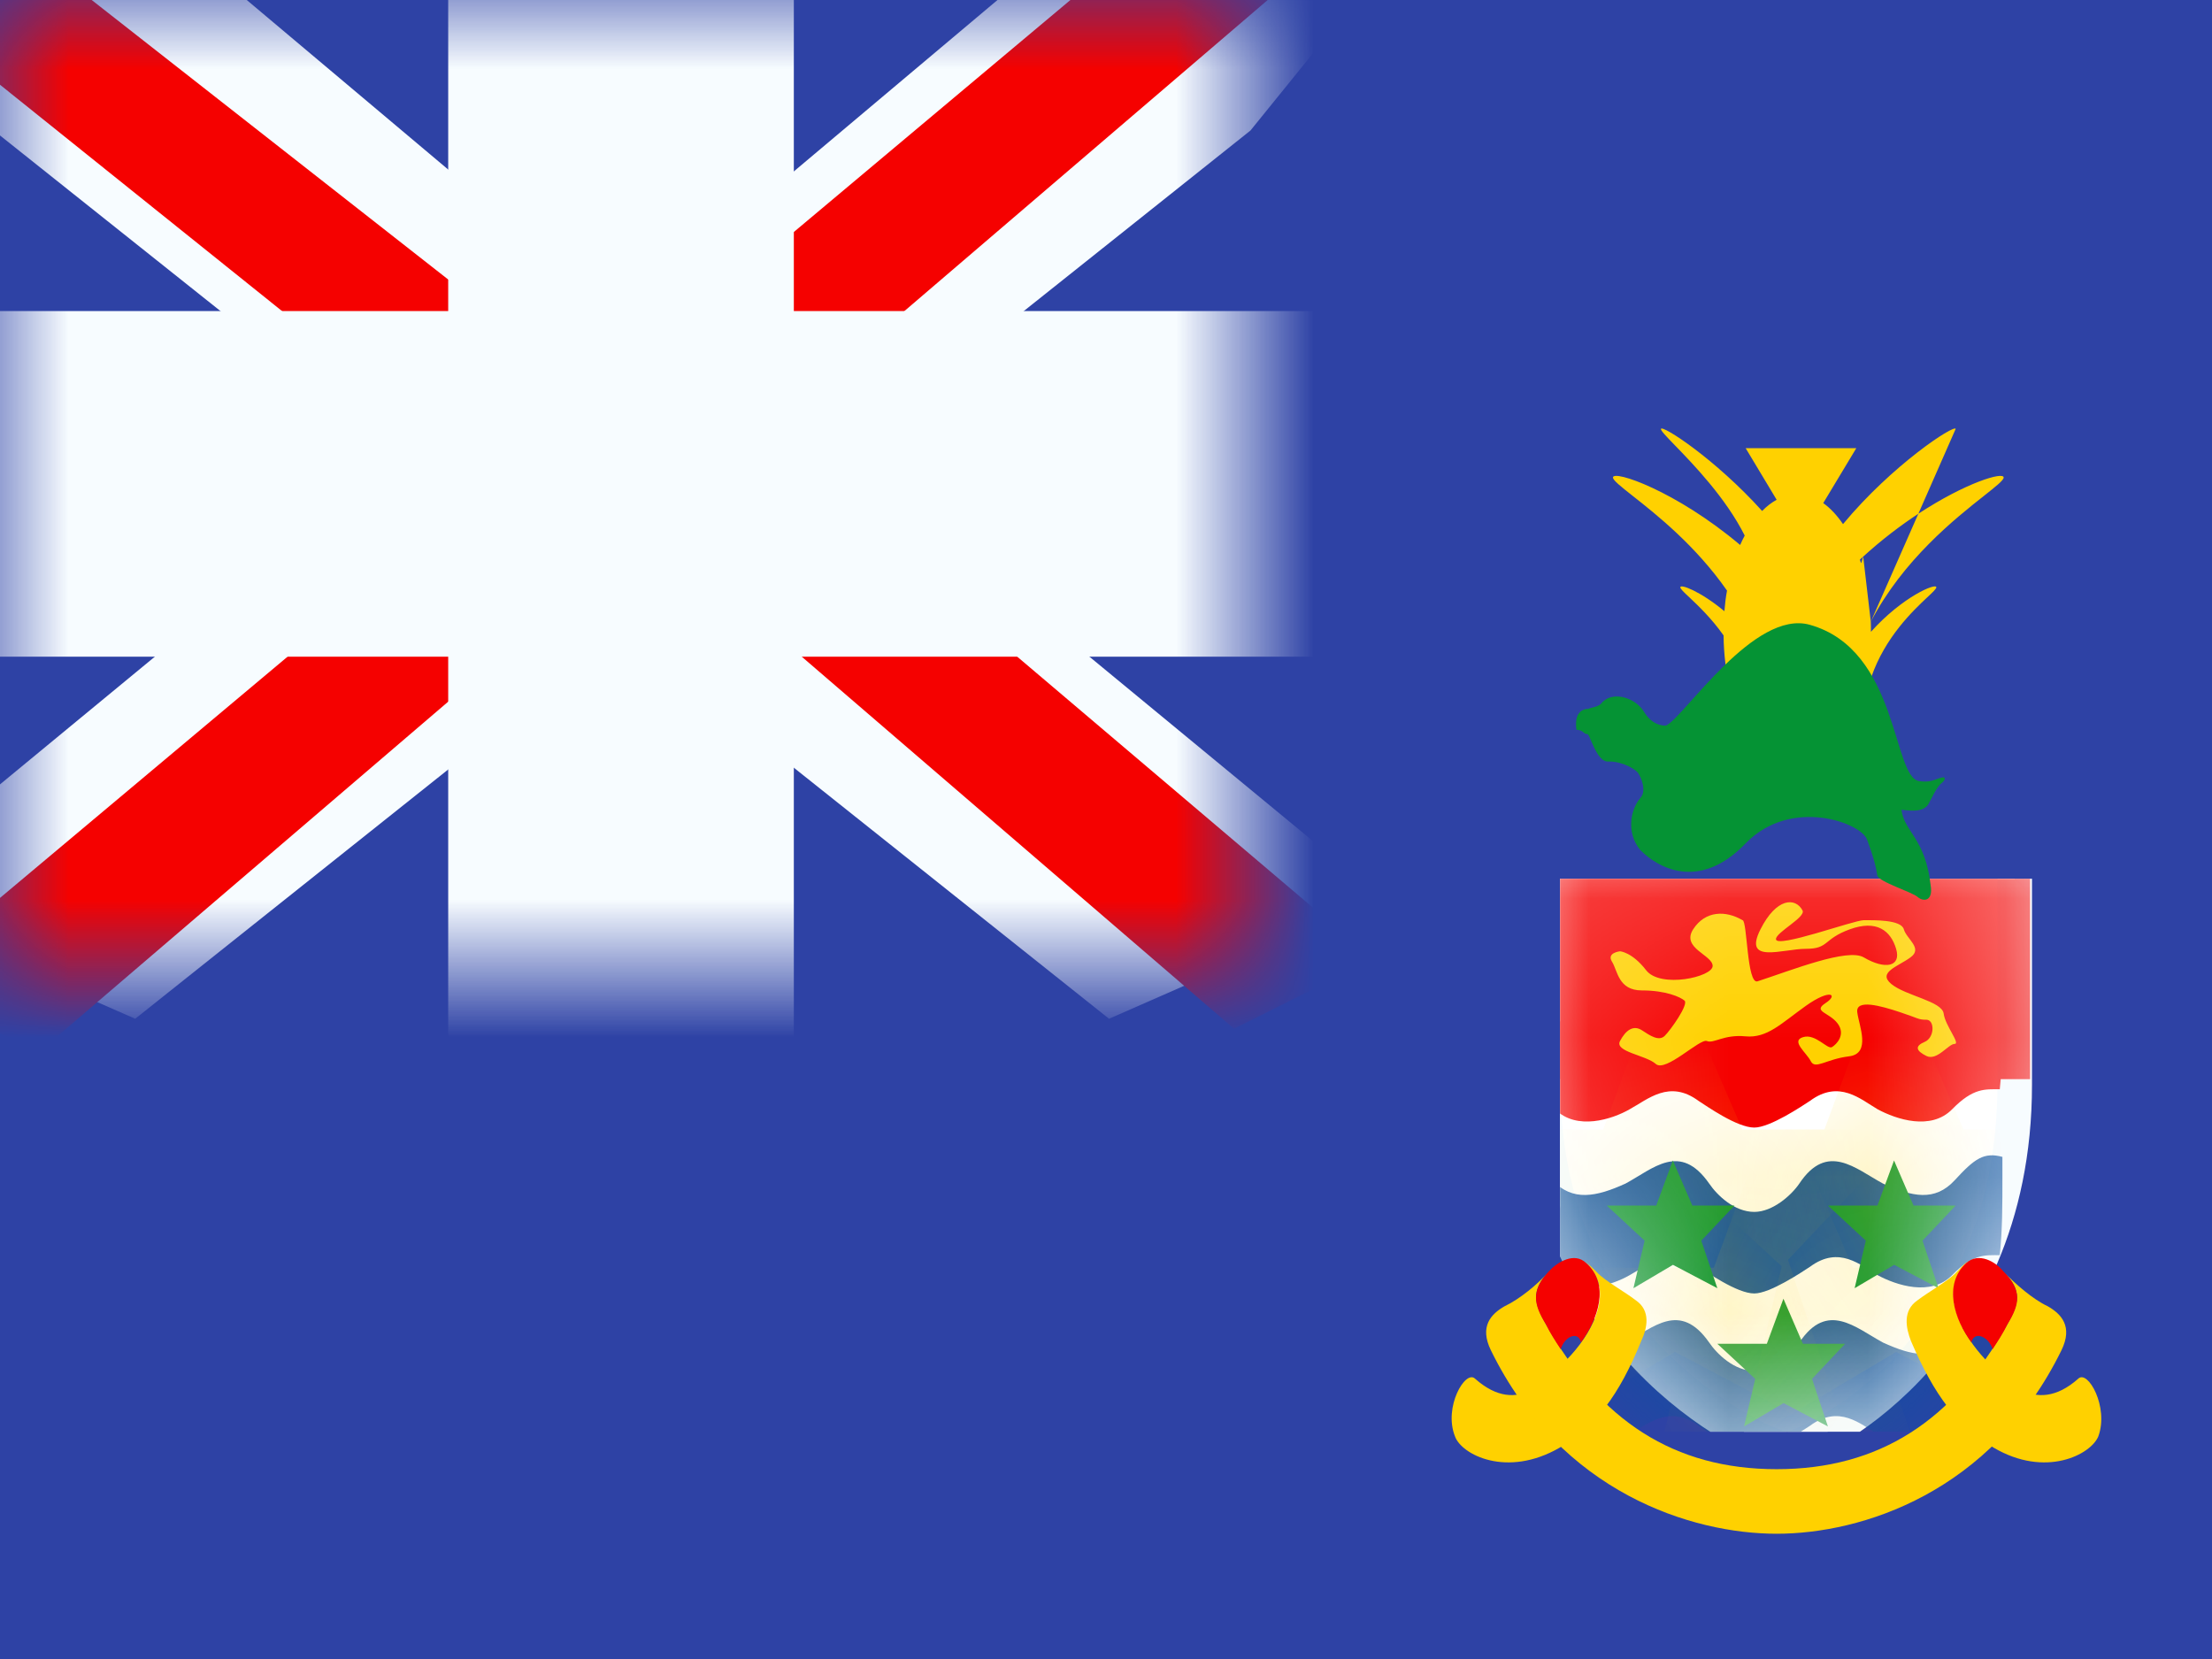<svg width="16" height="12" viewBox="0 0 16 12" fill="none" xmlns="http://www.w3.org/2000/svg">
<mask id="mask0" mask-type="alpha" maskUnits="userSpaceOnUse" x="0" y="0" width="16" height="12">
<rect width="16" height="12" fill="white"/>
</mask>
<g mask="url(#mask0)">
</g>
<path fill-rule="evenodd" clip-rule="evenodd" d="M0 0H16V12H0V0Z" fill="#2E42A5"/>
<g clip-path="url(#clip0)">
<path d="M11.287 6.231H11.162V6.356V7.845C11.162 8.831 11.575 9.49 11.997 9.9C12.208 10.105 12.42 10.247 12.584 10.339C12.665 10.385 12.736 10.419 12.789 10.441C12.815 10.452 12.838 10.461 12.856 10.467C12.865 10.47 12.874 10.473 12.883 10.475L12.883 10.476C12.888 10.477 12.905 10.481 12.924 10.481C12.944 10.481 12.961 10.477 12.966 10.475L12.967 10.475C12.975 10.473 12.984 10.47 12.993 10.467C13.011 10.46 13.033 10.451 13.058 10.44C13.109 10.417 13.175 10.383 13.252 10.337C13.406 10.245 13.604 10.102 13.799 9.897C14.192 9.485 14.573 8.828 14.573 7.845V7.843V7.841V7.839V7.837V7.835V7.833V7.83V7.828V7.826V7.824V7.822V7.82V7.818V7.815V7.813V7.811V7.809V7.807V7.805V7.802V7.8V7.798V7.796V7.793V7.791V7.789V7.787V7.784V7.782V7.78V7.777V7.775V7.773V7.771V7.768V7.766V7.764V7.761V7.759V7.756V7.754V7.752V7.749V7.747V7.745V7.742V7.74V7.737V7.735V7.732V7.73V7.728V7.725V7.723V7.72V7.718V7.715V7.713V7.71V7.708V7.705V7.703V7.7V7.698V7.695V7.693V7.69V7.688V7.685V7.682V7.68V7.677V7.675V7.672V7.67V7.667V7.664V7.662V7.659V7.656V7.654V7.651V7.649V7.646V7.643V7.641V7.638V7.635V7.633V7.63V7.627V7.625V7.622V7.619V7.616V7.614V7.611V7.608V7.606V7.603V7.6V7.597V7.595V7.592V7.589V7.586V7.583V7.581V7.578V7.575V7.572V7.57V7.567V7.564V7.561V7.558V7.555V7.553V7.55V7.547V7.544V7.541V7.538V7.536V7.533V7.53V7.527V7.524V7.521V7.518V7.515V7.513V7.51V7.507V7.504V7.501V7.498V7.495V7.492V7.489V7.486V7.483V7.48V7.477V7.475V7.472V7.469V7.466V7.463V7.46V7.457V7.454V7.451V7.448V7.445V7.442V7.439V7.436V7.433V7.43V7.427V7.424V7.421V7.418V7.415V7.412V7.409V7.406V7.403V7.4V7.396V7.393V7.39V7.387V7.384V7.381V7.378V7.375V7.372V7.369V7.366V7.363V7.36V7.357V7.354V7.35V7.347V7.344V7.341V7.338V7.335V7.332V7.329V7.326V7.322V7.319V7.316V7.313V7.31V7.307V7.304V7.301V7.297V7.294V7.291V7.288V7.285V7.282V7.279V7.275V7.272V7.269V7.266V7.263V7.26V7.256V7.253V7.25V7.247V7.244V7.241V7.237V7.234V7.231V7.228V7.225V7.222V7.218V7.215V7.212V7.209V7.206V7.202V7.199V7.196V7.193V7.19V7.186V7.183V7.18V7.177V7.174V7.17V7.167V7.164V7.161V7.157V7.154V7.151V7.148V7.145V7.141V7.138V7.135V7.132V7.128V7.125V7.122V7.119V7.116V7.112V7.109V7.106V7.103V7.099V7.096V7.093V7.09V7.087V7.083V7.08V7.077V7.074V7.07V7.067V7.064V7.061V7.057V7.054V7.051V7.048V7.044V7.041V7.038V7.035V7.032V7.028V7.025V7.022V7.019V7.015V7.012V7.009V7.006V7.002V6.999V6.996V6.993V6.989V6.986V6.983V6.98V6.977V6.973V6.97V6.967V6.964V6.96V6.957V6.954V6.951V6.947V6.944V6.941V6.938V6.935V6.931V6.928V6.925V6.922V6.918V6.915V6.912V6.909V6.906V6.902V6.899V6.896V6.893V6.89V6.886V6.883V6.88V6.877V6.874V6.87V6.867V6.864V6.861V6.858V6.854V6.851V6.848V6.845V6.842V6.838V6.835V6.832V6.829V6.826V6.823V6.819V6.816V6.813V6.81V6.807V6.804V6.8V6.797V6.794V6.791V6.788V6.785V6.781V6.778V6.775V6.772V6.769V6.766V6.763V6.759V6.756V6.753V6.75V6.747V6.744V6.741V6.738V6.735V6.731V6.728V6.725V6.722V6.719V6.716V6.713V6.71V6.707V6.704V6.701V6.697V6.694V6.691V6.688V6.685V6.682V6.679V6.676V6.673V6.67V6.667V6.664V6.661V6.658V6.655V6.652V6.649V6.646V6.643V6.64V6.637V6.634V6.631V6.628V6.625V6.622V6.619V6.616V6.613V6.61V6.607V6.604V6.601V6.598V6.595V6.592V6.589V6.586V6.583V6.58V6.577V6.574V6.571V6.568V6.566V6.563V6.56V6.557V6.554V6.551V6.548V6.545V6.542V6.539V6.537V6.534V6.531V6.528V6.525V6.522V6.519V6.517V6.514V6.511V6.508V6.505V6.503V6.5V6.497V6.494V6.491V6.489V6.486V6.483V6.48V6.477V6.475V6.472V6.469V6.466V6.464V6.461V6.458V6.456V6.453V6.45V6.447V6.445V6.442V6.439V6.437V6.434V6.431V6.429V6.426V6.423V6.421V6.418V6.415V6.413V6.41V6.407V6.405V6.402V6.4V6.397V6.394V6.392V6.389V6.387V6.384V6.382V6.379V6.376V6.374V6.371V6.369V6.366V6.364V6.361V6.359V6.356V6.231H14.448H11.287Z" fill="white" stroke="#F7FCFF" stroke-width="0.25"/>
<mask id="mask1" mask-type="alpha" maskUnits="userSpaceOnUse" x="11" y="6" width="4" height="5">
<path d="M11.287 6.231H11.162V6.356V7.845C11.162 8.831 11.575 9.49 11.997 9.9C12.208 10.105 12.42 10.247 12.584 10.339C12.665 10.385 12.736 10.419 12.789 10.441C12.815 10.452 12.838 10.461 12.856 10.467C12.865 10.47 12.874 10.473 12.883 10.475L12.883 10.476C12.888 10.477 12.905 10.481 12.924 10.481C12.944 10.481 12.961 10.477 12.966 10.475L12.967 10.475C12.975 10.473 12.984 10.47 12.993 10.467C13.011 10.46 13.033 10.451 13.058 10.44C13.109 10.417 13.175 10.383 13.252 10.337C13.406 10.245 13.604 10.102 13.799 9.897C14.192 9.485 14.573 8.828 14.573 7.845V7.843V7.841V7.839V7.837V7.835V7.833V7.83V7.828V7.826V7.824V7.822V7.82V7.818V7.815V7.813V7.811V7.809V7.807V7.805V7.802V7.8V7.798V7.796V7.793V7.791V7.789V7.787V7.784V7.782V7.78V7.777V7.775V7.773V7.771V7.768V7.766V7.764V7.761V7.759V7.756V7.754V7.752V7.749V7.747V7.745V7.742V7.74V7.737V7.735V7.732V7.73V7.728V7.725V7.723V7.72V7.718V7.715V7.713V7.71V7.708V7.705V7.703V7.7V7.698V7.695V7.693V7.69V7.688V7.685V7.682V7.68V7.677V7.675V7.672V7.67V7.667V7.664V7.662V7.659V7.656V7.654V7.651V7.649V7.646V7.643V7.641V7.638V7.635V7.633V7.63V7.627V7.625V7.622V7.619V7.616V7.614V7.611V7.608V7.606V7.603V7.6V7.597V7.595V7.592V7.589V7.586V7.583V7.581V7.578V7.575V7.572V7.57V7.567V7.564V7.561V7.558V7.555V7.553V7.55V7.547V7.544V7.541V7.538V7.536V7.533V7.53V7.527V7.524V7.521V7.518V7.515V7.513V7.51V7.507V7.504V7.501V7.498V7.495V7.492V7.489V7.486V7.483V7.48V7.477V7.475V7.472V7.469V7.466V7.463V7.46V7.457V7.454V7.451V7.448V7.445V7.442V7.439V7.436V7.433V7.43V7.427V7.424V7.421V7.418V7.415V7.412V7.409V7.406V7.403V7.4V7.396V7.393V7.39V7.387V7.384V7.381V7.378V7.375V7.372V7.369V7.366V7.363V7.36V7.357V7.354V7.35V7.347V7.344V7.341V7.338V7.335V7.332V7.329V7.326V7.322V7.319V7.316V7.313V7.31V7.307V7.304V7.301V7.297V7.294V7.291V7.288V7.285V7.282V7.279V7.275V7.272V7.269V7.266V7.263V7.26V7.256V7.253V7.25V7.247V7.244V7.241V7.237V7.234V7.231V7.228V7.225V7.222V7.218V7.215V7.212V7.209V7.206V7.202V7.199V7.196V7.193V7.19V7.186V7.183V7.18V7.177V7.174V7.17V7.167V7.164V7.161V7.157V7.154V7.151V7.148V7.145V7.141V7.138V7.135V7.132V7.128V7.125V7.122V7.119V7.116V7.112V7.109V7.106V7.103V7.099V7.096V7.093V7.09V7.087V7.083V7.08V7.077V7.074V7.07V7.067V7.064V7.061V7.057V7.054V7.051V7.048V7.044V7.041V7.038V7.035V7.032V7.028V7.025V7.022V7.019V7.015V7.012V7.009V7.006V7.002V6.999V6.996V6.993V6.989V6.986V6.983V6.98V6.977V6.973V6.97V6.967V6.964V6.96V6.957V6.954V6.951V6.947V6.944V6.941V6.938V6.935V6.931V6.928V6.925V6.922V6.918V6.915V6.912V6.909V6.906V6.902V6.899V6.896V6.893V6.89V6.886V6.883V6.88V6.877V6.874V6.87V6.867V6.864V6.861V6.858V6.854V6.851V6.848V6.845V6.842V6.838V6.835V6.832V6.829V6.826V6.823V6.819V6.816V6.813V6.81V6.807V6.804V6.8V6.797V6.794V6.791V6.788V6.785V6.781V6.778V6.775V6.772V6.769V6.766V6.763V6.759V6.756V6.753V6.75V6.747V6.744V6.741V6.738V6.735V6.731V6.728V6.725V6.722V6.719V6.716V6.713V6.71V6.707V6.704V6.701V6.697V6.694V6.691V6.688V6.685V6.682V6.679V6.676V6.673V6.67V6.667V6.664V6.661V6.658V6.655V6.652V6.649V6.646V6.643V6.64V6.637V6.634V6.631V6.628V6.625V6.622V6.619V6.616V6.613V6.61V6.607V6.604V6.601V6.598V6.595V6.592V6.589V6.586V6.583V6.58V6.577V6.574V6.571V6.568V6.566V6.563V6.56V6.557V6.554V6.551V6.548V6.545V6.542V6.539V6.537V6.534V6.531V6.528V6.525V6.522V6.519V6.517V6.514V6.511V6.508V6.505V6.503V6.5V6.497V6.494V6.491V6.489V6.486V6.483V6.48V6.477V6.475V6.472V6.469V6.466V6.464V6.461V6.458V6.456V6.453V6.45V6.447V6.445V6.442V6.439V6.437V6.434V6.431V6.429V6.426V6.423V6.421V6.418V6.415V6.413V6.41V6.407V6.405V6.402V6.4V6.397V6.394V6.392V6.389V6.387V6.384V6.382V6.379V6.376V6.374V6.371V6.369V6.366V6.364V6.361V6.359V6.356V6.231H14.448H11.287Z" fill="white" stroke="white" stroke-width="0.25"/>
</mask>
<g mask="url(#mask1)">
<rect x="11.084" y="6.106" width="3.6" height="1.7" fill="#F50100"/>
<path d="M12.689 8.156C12.804 8.156 13.035 8 13.092 7.963C13.303 7.807 13.457 7.951 13.582 8.024C13.716 8.096 13.966 8.18 14.12 8.024C14.273 7.867 14.36 7.879 14.465 7.879C14.484 7.698 14.484 7.517 14.484 7.312V7.168C14.35 7.132 14.283 7.18 14.139 7.337C13.995 7.493 13.832 7.457 13.62 7.361C13.419 7.252 13.217 7.059 13.015 7.361C12.958 7.445 12.823 7.566 12.689 7.566C12.545 7.566 12.42 7.445 12.363 7.361C12.152 7.059 11.96 7.252 11.758 7.361C11.547 7.457 11.374 7.493 11.23 7.337C11.095 7.18 11.028 7.132 10.884 7.168V7.312C10.884 7.517 10.894 7.698 10.913 7.879C11.019 7.879 11.095 7.867 11.249 8.024C11.403 8.18 11.662 8.096 11.787 8.024C11.921 7.951 12.075 7.807 12.286 7.963C12.344 8 12.564 8.156 12.689 8.156H12.689Z" fill="#F50100"/>
<path fill-rule="evenodd" clip-rule="evenodd" d="M11.718 6.881C11.718 6.881 11.805 6.886 11.907 7.018C12.01 7.151 12.388 7.067 12.388 6.987C12.388 6.907 12.159 6.859 12.247 6.722C12.335 6.585 12.484 6.585 12.604 6.656C12.639 6.656 12.635 7.124 12.713 7.098C12.962 7.017 13.363 6.856 13.481 6.925C13.636 7.016 13.754 6.993 13.715 6.863C13.676 6.732 13.575 6.651 13.38 6.722C13.185 6.793 13.231 6.863 13.063 6.863C12.894 6.863 12.605 6.977 12.734 6.722C12.849 6.494 12.986 6.489 13.038 6.585C13.065 6.634 12.846 6.743 12.846 6.793C12.846 6.863 13.409 6.656 13.481 6.656C13.553 6.656 13.752 6.651 13.771 6.722C13.791 6.793 13.911 6.859 13.819 6.925C13.728 6.992 13.578 7.033 13.681 7.118C13.785 7.203 14.047 7.242 14.059 7.331C14.07 7.419 14.183 7.551 14.138 7.551C14.093 7.551 14.011 7.676 13.934 7.638C13.858 7.6 13.849 7.567 13.922 7.536C13.995 7.505 13.995 7.376 13.934 7.376C13.874 7.376 13.879 7.366 13.742 7.321C13.604 7.275 13.423 7.225 13.434 7.321C13.445 7.416 13.538 7.622 13.373 7.641C13.208 7.661 13.13 7.739 13.098 7.676C13.066 7.613 12.951 7.529 13.042 7.502C13.132 7.474 13.218 7.593 13.251 7.574C13.283 7.555 13.353 7.485 13.292 7.403C13.23 7.321 13.11 7.318 13.204 7.256C13.299 7.195 13.242 7.148 13.063 7.275C12.883 7.403 12.783 7.511 12.625 7.496C12.467 7.481 12.396 7.551 12.346 7.53C12.295 7.51 12.048 7.759 11.977 7.696C11.906 7.632 11.676 7.608 11.718 7.53C11.759 7.452 11.814 7.412 11.876 7.452C11.938 7.493 11.999 7.533 12.041 7.493C12.083 7.452 12.215 7.266 12.185 7.238C12.154 7.211 12.048 7.164 11.876 7.164C11.705 7.164 11.701 7.021 11.66 6.956C11.619 6.891 11.718 6.881 11.718 6.881Z" fill="#FFD100"/>
<path d="M12.689 9.356C12.804 9.356 13.035 9.2 13.092 9.163C13.303 9.007 13.457 9.151 13.582 9.224C13.716 9.296 13.966 9.38 14.12 9.224C14.273 9.067 14.36 9.079 14.465 9.079C14.484 8.898 14.484 8.717 14.484 8.512V8.368C14.35 8.332 14.283 8.38 14.139 8.537C13.995 8.693 13.832 8.657 13.62 8.561C13.419 8.452 13.217 8.259 13.015 8.561C12.958 8.645 12.823 8.766 12.689 8.766C12.545 8.766 12.42 8.645 12.363 8.561C12.152 8.259 11.96 8.452 11.758 8.561C11.547 8.657 11.374 8.693 11.23 8.537C11.095 8.38 11.028 8.332 10.884 8.368V8.512C10.884 8.717 10.894 8.898 10.913 9.079C11.019 9.079 11.095 9.067 11.249 9.224C11.403 9.38 11.662 9.296 11.787 9.224C11.921 9.151 12.075 9.007 12.286 9.163C12.344 9.2 12.564 9.356 12.689 9.356H12.689Z" fill="#0B50A0"/>
<path d="M12.689 10.506C12.804 10.506 13.035 10.35 13.092 10.313C13.303 10.157 13.457 10.301 13.582 10.374C13.716 10.446 13.966 10.53 14.12 10.374C14.273 10.217 14.36 10.229 14.465 10.229C14.484 10.048 14.484 9.867 14.484 9.662V9.518C14.35 9.482 14.283 9.53 14.139 9.687C13.995 9.843 13.832 9.807 13.62 9.711C13.419 9.602 13.217 9.409 13.015 9.711C12.958 9.795 12.823 9.916 12.689 9.916C12.545 9.916 12.42 9.795 12.363 9.711C12.152 9.409 11.96 9.602 11.758 9.711C11.547 9.807 11.374 9.843 11.23 9.687C11.095 9.53 11.028 9.482 10.884 9.518V9.662C10.884 9.867 10.894 10.048 10.913 10.229C11.019 10.229 11.095 10.217 11.249 10.374C11.403 10.53 11.662 10.446 11.787 10.374C11.921 10.301 12.075 10.157 12.286 10.313C12.344 10.35 12.564 10.506 12.689 10.506H12.689Z" fill="#0B50A0"/>
<mask id="path-13-inside-1" fill="white">
<path fill-rule="evenodd" clip-rule="evenodd" d="M12.901 10.149L12.615 10.318L12.696 9.974L12.422 9.72H12.78L12.9 9.394L13.041 9.72H13.346L13.107 9.974L13.222 10.318L12.901 10.149Z"/>
</mask>
<path fill-rule="evenodd" clip-rule="evenodd" d="M12.901 10.149L12.615 10.318L12.696 9.974L12.422 9.72H12.78L12.9 9.394L13.041 9.72H13.346L13.107 9.974L13.222 10.318L12.901 10.149Z" fill="#059334"/>
<path d="M12.901 10.149L13.158 9.662L12.885 9.519L12.62 9.676L12.901 10.149ZM12.615 10.318L12.079 10.191L11.781 11.452L12.895 10.791L12.615 10.318ZM12.696 9.974L13.232 10.101L13.306 9.788L13.07 9.57L12.696 9.974ZM12.422 9.72V9.17H11.017L12.049 10.124L12.422 9.72ZM12.78 9.72V10.27H13.164L13.296 9.91L12.78 9.72ZM12.9 9.394L13.405 9.176L12.86 7.913L12.384 9.204L12.9 9.394ZM13.041 9.72L12.536 9.938L12.68 10.27H13.041V9.72ZM13.346 9.72L13.746 10.099L14.624 9.17H13.346V9.72ZM13.107 9.974L12.707 9.596L12.48 9.835L12.585 10.148L13.107 9.974ZM13.222 10.318L12.965 10.805L14.179 11.446L13.743 10.144L13.222 10.318ZM12.62 9.676L12.334 9.845L12.895 10.791L13.181 10.622L12.62 9.676ZM13.15 10.445L13.232 10.101L12.161 9.847L12.079 10.191L13.15 10.445ZM13.07 9.57L12.796 9.316L12.049 10.124L12.323 10.378L13.07 9.57ZM12.422 10.27H12.78V9.17H12.422V10.27ZM13.296 9.91L13.416 9.584L12.384 9.204L12.264 9.53L13.296 9.91ZM12.395 9.612L12.536 9.938L13.546 9.502L13.405 9.176L12.395 9.612ZM13.041 10.27H13.346V9.17H13.041V10.27ZM12.947 9.342L12.707 9.596L13.506 10.352L13.746 10.099L12.947 9.342ZM12.585 10.148L12.7 10.493L13.743 10.144L13.628 9.799L12.585 10.148ZM13.479 9.832L13.158 9.662L12.644 10.635L12.965 10.805L13.479 9.832Z" fill="#FFD100" mask="url(#path-13-inside-1)"/>
<mask id="path-15-inside-2" fill="white">
<path fill-rule="evenodd" clip-rule="evenodd" d="M12.101 9.149L11.815 9.318L11.896 8.974L11.622 8.72H11.98L12.1 8.394L12.241 8.72H12.546L12.306 8.974L12.422 9.318L12.101 9.149Z"/>
</mask>
<path fill-rule="evenodd" clip-rule="evenodd" d="M12.101 9.149L11.815 9.318L11.896 8.974L11.622 8.72H11.98L12.1 8.394L12.241 8.72H12.546L12.306 8.974L12.422 9.318L12.101 9.149Z" fill="#059334"/>
<path d="M12.101 9.149L12.358 8.662L12.085 8.519L11.82 8.676L12.101 9.149ZM11.815 9.318L11.28 9.191L10.981 10.452L12.095 9.791L11.815 9.318ZM11.896 8.974L12.432 9.101L12.506 8.788L12.27 8.57L11.896 8.974ZM11.622 8.72V8.17H10.217L11.249 9.124L11.622 8.72ZM11.98 8.72V9.27H12.364L12.496 8.91L11.98 8.72ZM12.1 8.394L12.605 8.176L12.06 6.913L11.584 8.204L12.1 8.394ZM12.241 8.72L11.736 8.938L11.88 9.27H12.241V8.72ZM12.546 8.72L12.946 9.099L13.825 8.17H12.546V8.72ZM12.306 8.974L11.907 8.596L11.68 8.835L11.785 9.148L12.306 8.974ZM12.422 9.318L12.165 9.805L13.379 10.446L12.943 9.144L12.422 9.318ZM11.82 8.676L11.534 8.845L12.095 9.791L12.381 9.622L11.82 8.676ZM12.35 9.445L12.432 9.101L11.361 8.847L11.28 9.191L12.35 9.445ZM12.27 8.57L11.996 8.316L11.249 9.124L11.523 9.378L12.27 8.57ZM11.622 9.27H11.98V8.17H11.622V9.27ZM12.496 8.91L12.617 8.584L11.584 8.204L11.464 8.53L12.496 8.91ZM11.595 8.612L11.736 8.938L12.746 8.502L12.605 8.176L11.595 8.612ZM12.241 9.27H12.546V8.17H12.241V9.27ZM12.147 8.342L11.907 8.596L12.706 9.352L12.946 9.099L12.147 8.342ZM11.785 9.148L11.9 9.493L12.943 9.144L12.828 8.799L11.785 9.148ZM12.679 8.832L12.358 8.662L11.844 9.635L12.165 9.805L12.679 8.832Z" fill="#FFD100" mask="url(#path-15-inside-2)"/>
<mask id="path-17-inside-3" fill="white">
<path fill-rule="evenodd" clip-rule="evenodd" d="M13.701 9.149L13.415 9.318L13.496 8.974L13.222 8.72H13.58L13.7 8.394L13.841 8.72H14.146L13.906 8.974L14.022 9.318L13.701 9.149Z"/>
</mask>
<path fill-rule="evenodd" clip-rule="evenodd" d="M13.701 9.149L13.415 9.318L13.496 8.974L13.222 8.72H13.58L13.7 8.394L13.841 8.72H14.146L13.906 8.974L14.022 9.318L13.701 9.149Z" fill="#059334"/>
<path d="M13.701 9.149L13.958 8.662L13.685 8.519L13.42 8.676L13.701 9.149ZM13.415 9.318L12.88 9.191L12.581 10.452L13.695 9.791L13.415 9.318ZM13.496 8.974L14.031 9.101L14.106 8.788L13.87 8.57L13.496 8.974ZM13.222 8.72V8.17H11.817L12.849 9.124L13.222 8.72ZM13.58 8.72V9.27H13.964L14.096 8.91L13.58 8.72ZM13.7 8.394L14.205 8.176L13.66 6.913L13.184 8.204L13.7 8.394ZM13.841 8.72L13.336 8.938L13.479 9.27H13.841V8.72ZM14.146 8.72L14.546 9.099L15.425 8.17H14.146V8.72ZM13.906 8.974L13.507 8.596L13.28 8.835L13.385 9.148L13.906 8.974ZM14.022 9.318L13.765 9.805L14.979 10.446L14.543 9.144L14.022 9.318ZM13.42 8.676L13.134 8.845L13.695 9.791L13.981 9.622L13.42 8.676ZM13.95 9.445L14.031 9.101L12.961 8.847L12.88 9.191L13.95 9.445ZM13.87 8.57L13.595 8.316L12.849 9.124L13.123 9.378L13.87 8.57ZM13.222 9.27H13.58V8.17H13.222V9.27ZM14.096 8.91L14.216 8.584L13.184 8.204L13.064 8.53L14.096 8.91ZM13.195 8.612L13.336 8.938L14.346 8.502L14.205 8.176L13.195 8.612ZM13.841 9.27H14.146V8.17H13.841V9.27ZM13.747 8.342L13.507 8.596L14.306 9.352L14.546 9.099L13.747 8.342ZM13.385 9.148L13.5 9.493L14.543 9.144L14.428 8.799L13.385 9.148ZM14.279 8.832L13.958 8.662L13.444 9.635L13.765 9.805L14.279 8.832Z" fill="#FFD100" mask="url(#path-17-inside-3)"/>
</g>
</g>
<path d="M10.524 10.389C10.57 10.521 10.899 10.693 11.282 10.471C11.542 10.316 11.71 10.095 11.871 9.701C11.917 9.603 11.94 9.48 11.833 9.406C11.749 9.341 11.611 9.267 11.55 9.202C11.519 9.169 11.488 9.144 11.466 9.12C11.481 9.136 11.496 9.153 11.511 9.177C11.665 9.374 11.504 9.66 11.335 9.832C11.213 9.955 10.991 10.258 10.669 9.972C10.6 9.906 10.44 10.177 10.524 10.389L10.524 10.389Z" fill="#FFD100"/>
<path d="M15.178 10.389C15.125 10.521 14.796 10.693 14.42 10.471C14.16 10.316 13.992 10.095 13.823 9.701C13.785 9.603 13.762 9.48 13.869 9.406C13.954 9.341 14.091 9.267 14.152 9.202C14.183 9.169 14.206 9.144 14.237 9.12C14.221 9.136 14.206 9.153 14.191 9.177C14.038 9.374 14.198 9.66 14.359 9.832C14.482 9.955 14.711 10.258 15.033 9.972C15.102 9.906 15.255 10.177 15.178 10.389L15.178 10.389Z" fill="#FFD100"/>
<path d="M12.851 11.094C13.464 11.094 14.405 10.799 14.911 9.767C14.995 9.595 14.911 9.505 14.811 9.448C14.704 9.398 14.574 9.284 14.505 9.21C14.627 9.341 14.604 9.431 14.52 9.579C14.13 10.275 13.594 10.627 12.851 10.627C12.108 10.627 11.573 10.275 11.182 9.579C11.098 9.431 11.075 9.341 11.19 9.21C11.129 9.284 10.991 9.398 10.884 9.448C10.784 9.505 10.7 9.595 10.784 9.767C11.289 10.799 12.239 11.094 12.851 11.094H12.851Z" fill="#FFD100"/>
<path d="M11.435 9.71C11.419 9.628 11.32 9.66 11.289 9.759C11.251 9.701 11.213 9.644 11.182 9.579C11.09 9.431 11.075 9.333 11.205 9.194C11.266 9.128 11.389 9.054 11.473 9.136C11.649 9.292 11.557 9.546 11.435 9.71L11.435 9.71Z" fill="#F50100"/>
<path d="M14.26 9.71C14.275 9.628 14.382 9.66 14.413 9.759C14.451 9.701 14.489 9.644 14.52 9.579C14.612 9.431 14.627 9.333 14.489 9.194C14.436 9.128 14.313 9.054 14.222 9.136C14.053 9.292 14.137 9.546 14.26 9.71L14.26 9.71Z" fill="#F50100"/>
<path fill-rule="evenodd" clip-rule="evenodd" d="M12.492 4.272C12.265 3.946 11.979 3.72 11.81 3.587C11.723 3.518 11.667 3.474 11.667 3.454C11.667 3.396 12.122 3.55 12.587 3.942C12.597 3.919 12.608 3.896 12.62 3.874C12.483 3.601 12.248 3.358 12.114 3.22L12.114 3.22C12.051 3.155 12.011 3.113 12.014 3.102C12.024 3.072 12.407 3.32 12.746 3.696C12.779 3.662 12.814 3.635 12.851 3.615L12.627 3.242H13.427L13.188 3.639C13.24 3.676 13.288 3.728 13.331 3.791C13.687 3.362 14.135 3.07 14.146 3.102L13.876 3.716C13.748 3.8 13.612 3.903 13.477 4.026L13.453 4.048L13.461 4.073C13.463 4.071 13.464 4.069 13.465 4.067C13.468 4.053 13.473 4.04 13.477 4.026L13.532 4.497C13.533 4.521 13.533 4.546 13.533 4.57C13.762 4.315 14.006 4.214 14.006 4.248C14.006 4.259 13.98 4.284 13.94 4.321C13.836 4.419 13.636 4.608 13.535 4.899C13.531 4.911 13.519 4.91 13.504 4.903C13.431 5.294 13.233 5.575 13 5.575C12.709 5.575 12.473 5.139 12.467 4.596C12.378 4.47 12.282 4.38 12.22 4.321L12.22 4.321C12.18 4.284 12.154 4.259 12.154 4.248C12.154 4.222 12.3 4.277 12.473 4.421C12.477 4.37 12.483 4.32 12.492 4.272ZM13.532 4.497C13.766 4.048 14.145 3.749 14.35 3.587C14.437 3.518 14.493 3.474 14.493 3.454C14.493 3.409 14.217 3.492 13.876 3.716L13.532 4.497Z" fill="#FFD100"/>
<path d="M11.893 5.151C11.829 5.042 11.655 4.993 11.581 5.09C11.554 5.115 11.517 5.115 11.489 5.127C11.444 5.127 11.385 5.158 11.403 5.279C11.453 5.279 11.453 5.31 11.48 5.31C11.499 5.297 11.546 5.521 11.638 5.508C11.739 5.508 11.829 5.565 11.847 5.589C11.874 5.626 11.911 5.723 11.865 5.772C11.801 5.845 11.755 6.015 11.865 6.149C11.985 6.271 12.287 6.453 12.626 6.101C12.956 5.76 13.47 5.954 13.506 6.076C13.552 6.198 13.57 6.271 13.579 6.332C13.589 6.38 13.836 6.453 13.873 6.49C13.919 6.526 13.983 6.514 13.965 6.405C13.928 6.064 13.772 6.015 13.754 5.857C13.845 5.869 13.91 5.869 13.946 5.821C13.974 5.772 14.01 5.687 14.047 5.662C14.075 5.638 14.075 5.614 14.038 5.626C13.992 5.638 13.965 5.662 13.882 5.65C13.687 5.622 13.735 4.699 13.09 4.519C12.691 4.408 12.193 5.169 12.057 5.245C12.054 5.246 12.051 5.248 12.049 5.249C11.985 5.249 11.93 5.212 11.893 5.151Z" fill="#059334"/>
<mask id="mask2" mask-type="alpha" maskUnits="userSpaceOnUse" x="0" y="0" width="9" height="7">
<rect width="9" height="7" fill="white"/>
</mask>
<g mask="url(#mask2)">
<path d="M-1.002 6.5L0.978 7.369L9.045 0.944L10.09 -0.346L7.972 -0.637L4.682 2.132L2.033 3.997L-1.002 6.5Z" fill="#F7FCFF"/>
<path d="M-0.731 7.108L0.278 7.613L9.714 -0.466H8.298L-0.731 7.108Z" fill="#F50100"/>
<path d="M10.002 6.5L8.022 7.369L-0.045 0.944L-1.09 -0.346L1.028 -0.637L4.318 2.132L6.967 3.997L10.002 6.5Z" fill="#F7FCFF"/>
<path d="M9.935 6.937L8.926 7.441L4.907 3.982L3.716 3.595L-1.19 -0.342H0.227L5.13 3.502L6.433 3.965L9.935 6.937Z" fill="#F50100"/>
<mask id="path-31-outside-4" maskUnits="userSpaceOnUse" x="-1" y="-1" width="11" height="9" fill="black">
<rect fill="white" x="-1" y="-1" width="11" height="9"/>
<path fill-rule="evenodd" clip-rule="evenodd" d="M4.992 0H3.992V3H0V4H3.992V7H4.992V4H9V3H4.992V0Z"/>
</mask>
<path fill-rule="evenodd" clip-rule="evenodd" d="M4.992 0H3.992V3H0V4H3.992V7H4.992V4H9V3H4.992V0Z" fill="#F50100"/>
<path d="M3.992 0V-0.75H3.242V0H3.992ZM4.992 0H5.742V-0.75H4.992V0ZM3.992 3V3.75H4.742V3H3.992ZM0 3V2.25H-0.75V3H0ZM0 4H-0.75V4.75H0V4ZM3.992 4H4.742V3.25H3.992V4ZM3.992 7H3.242V7.75H3.992V7ZM4.992 7V7.75H5.742V7H4.992ZM4.992 4V3.25H4.242V4H4.992ZM9 4V4.75H9.75V4H9ZM9 3H9.75V2.25H9V3ZM4.992 3H4.242V3.75H4.992V3ZM3.992 0.75H4.992V-0.75H3.992V0.75ZM4.742 3V0H3.242V3H4.742ZM0 3.75H3.992V2.25H0V3.75ZM0.75 4V3H-0.75V4H0.75ZM3.992 3.25H0V4.75H3.992V3.25ZM4.742 7V4H3.242V7H4.742ZM4.992 6.25H3.992V7.75H4.992V6.25ZM4.242 4V7H5.742V4H4.242ZM9 3.25H4.992V4.75H9V3.25ZM8.25 3V4H9.75V3H8.25ZM4.992 3.75H9V2.25H4.992V3.75ZM4.242 0V3H5.742V0H4.242Z" fill="#F7FCFF" mask="url(#path-31-outside-4)"/>
</g>
<defs>
<clipPath id="clip0">
<rect x="11.284" y="6.356" width="4" height="4" fill="white"/>
</clipPath>
</defs>
</svg>

